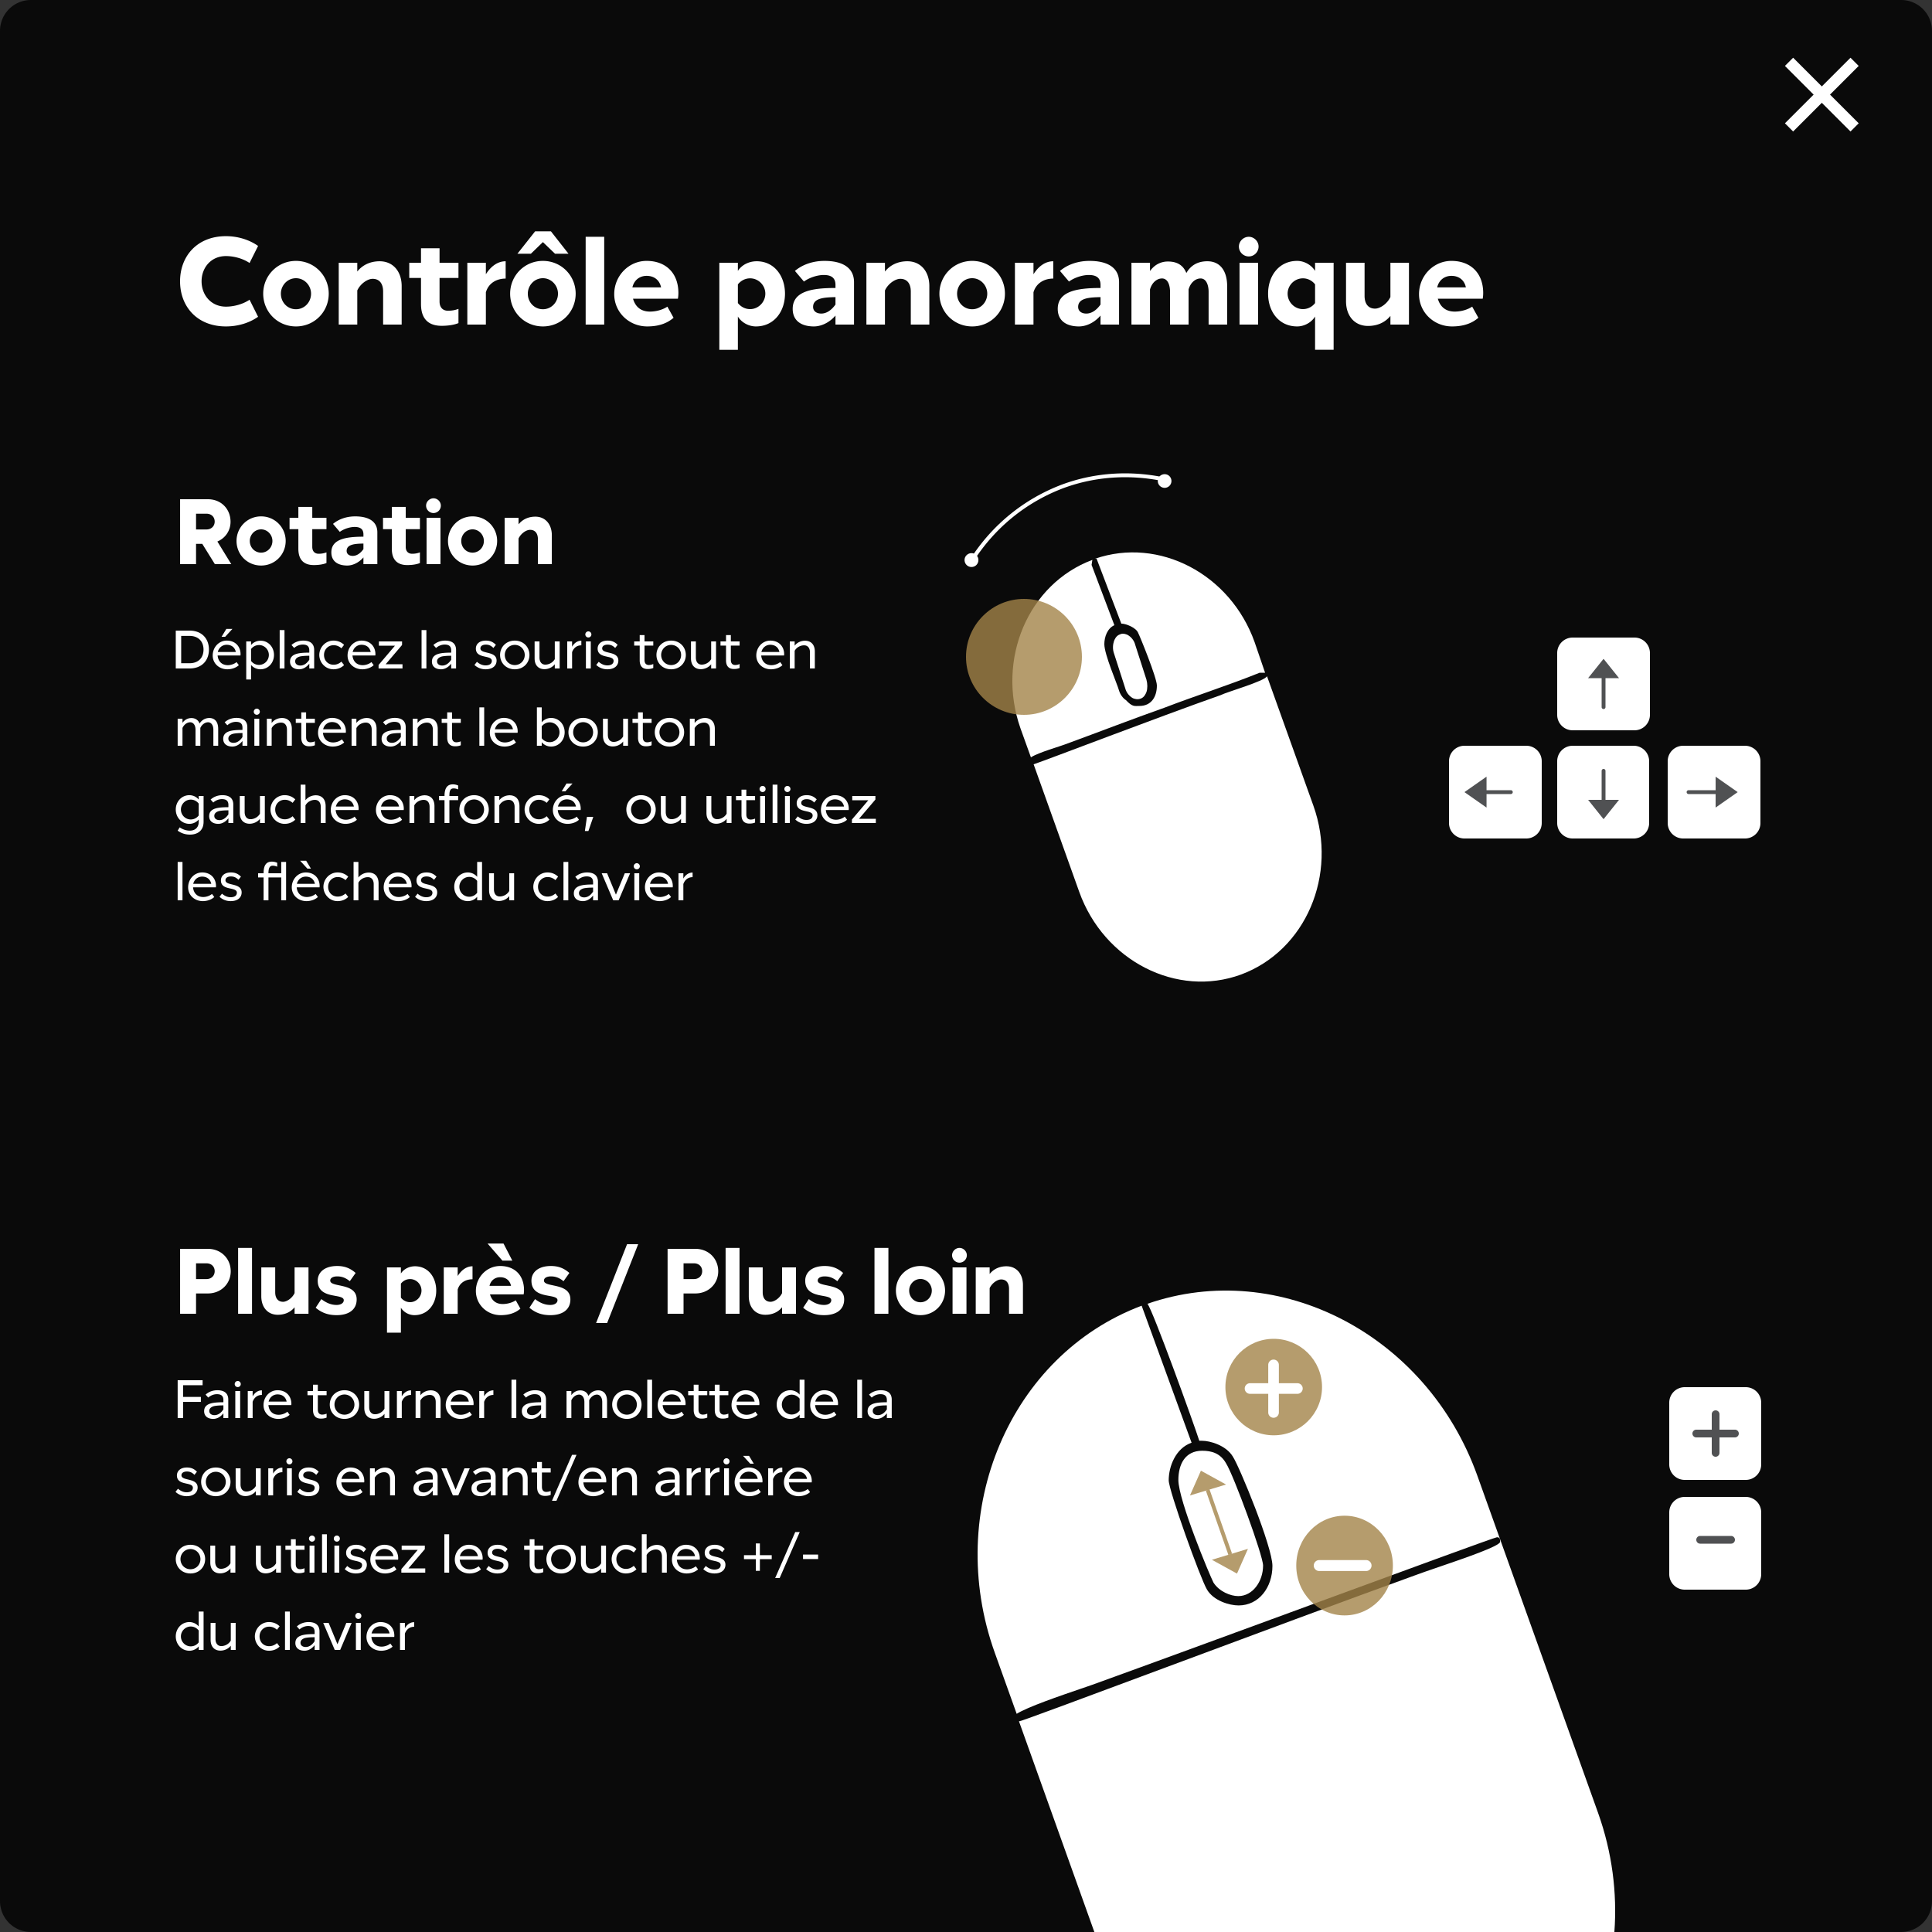 <svg width="500" height="500" fill="none" xmlns="http://www.w3.org/2000/svg"><rect width="100%" height="100%" fill="#333333" stroke="none"/><path opacity=".8" d="M492 0H8a8 8 0 00-8 8v484a8 8 0 008 8h484a8 8 0 008-8V8a8 8 0 00-8-8z" fill="#000"/><path fill-rule="evenodd" clip-rule="evenodd" d="M417.799 499.999c.745-10.107-.567-20.607-4.22-30.832l-31.26-87.307c-13.087-36.454-51.266-56.262-85.36-44.444 1.334 1.498 12.004 31.045 13.421 35.456h.75c2.001 0 6.169 1.165 7.92 4.078 1.75 2.663 10.253 23.387 10.253 28.298 0 5.576-3.501 10.237-8.753 10.237-2.334 0-6.419-1.166-8.169-4.079-1.751-2.913-9.92-25.717-9.92-28.297 0-3.662 1.834-8.323 5.919-9.738l-12.921-35.455c-34.094 12.817-51.183 53.099-38.012 89.803l5.668 15.814c2.813-1.781 11.329-4.69 16.625-6.499 1.139-.389 2.129-.727 2.882-.992 15.325-5.541 37.343-13.622 57.245-20.926 25.237-9.262 47.071-17.276 47.537-17.276.584 0 .834.25.834 1.165 0 1.097-9.074 4.203-15.995 6.571-2.53.866-4.773 1.634-6.179 2.168-17.245 6.234-43.211 15.904-64.656 23.89-20.641 7.687-37.093 13.813-37.542 13.813h-.167l19.518 54.552h134.582zM311.13 375.452c2.334 0 4.669.582 6.169 3.246 2.001 3.162 9.586 23.886 9.586 26.466 0 4.078-2.667 7.907-6.418 7.907-2.001 0-4.919-1.165-6.419-3.496-.917-1.747-9.086-21.306-9.086-26.549 0-4.079 1.75-7.574 6.168-7.574zM339.9 208.5l-12-33.5c-.6 1.3-10.5 4.1-12 4.9-15.4 5.4-44.8 16.7-48.4 17.9l11.8 33c6.4 17.9 25.3 27.5 41.9 21.4 16.7-6.2 25.1-25.8 18.7-43.7zm-15.2-42.3c-6.3-17.7-24.8-27.3-41.3-21.6h.4l6.4 16.8h.1c1 0 3.8 1 4.3 2.5.3.5 4.8 11.5 4.8 13.5 0 3-1.5 5.3-4.5 5.3-1.3 0-1.8.3-3.5-1.5-.8-.5-1.5-1.5-1.8-2.5-.5-1.8-3.8-9.3-3.8-12 0-1.9.8-4.1 2.6-4.9l-5.9-15.6.2-1.3c-16.6 6.2-24.9 25.7-18.6 43.6l2.7 7.5c2-1.3 7.5-2.8 9.5-3.6 8.2-3 16.7-6.3 25.2-9.3 7.8-3 16.3-5.7 24.5-9h1.4l-2.7-7.9zm-32.4-.1c-.3-1-1-1.5-2-1.5-1.3 0-1.5 1.3-1.5 2s2.3 8 4 11.8c.3.8 1.3 1.3 2 1.3 1 0 1.5-1.3 1.5-2.3 0-.5-2.5-7.8-4-11.3z" fill="#fff"/><path fill-rule="evenodd" clip-rule="evenodd" d="M291.8 164.299c.9.5 1.7 1.4 2 2.6l2.9 9c.3 1.1.3 2.3 0 3.2-.2.5-.6 1.4-1.5 1.7-.8.3-1.5.1-2-.1-.9-.5-1.7-1.4-2-2.6l-2.9-9c-.4-1.1-.3-2.3 0-3.2.179-.449.52-1.219 1.238-1.59.168-.086.345-.159.525-.218.69-.226 1.292.03 1.737.208z" fill="#fff"/><path d="M451.797 387.4H436a4 4 0 00-4 4v16a4 4 0 004 4h15.797a4 4 0 004-4v-16a4 4 0 00-4-4zM451.797 359H436a4 4 0 00-4 4v16a4 4 0 004 4h15.797a4 4 0 004-4v-16a4 4 0 00-4-4z" fill="#fff"/><path fill-rule="evenodd" clip-rule="evenodd" d="M444 365a1 1 0 011 1v10a1 1 0 01-2 0v-10a1 1 0 011-1z" fill="#505153"/><path fill-rule="evenodd" clip-rule="evenodd" d="M438 371a1 1 0 011-1h10a1 1 0 010 2h-10a1 1 0 01-1-1zM439 398.5a1 1 0 011-1h8a1 1 0 010 2h-8a1 1 0 01-1-1z" fill="#505153"/><path d="M423 165h-16a4 4 0 00-4 4v16a4 4 0 004 4h16a4 4 0 004-4v-16a4 4 0 00-4-4zM395 193h-16a4 4 0 00-4 4v16a4 4 0 004 4h16a4 4 0 004-4v-16a4 4 0 00-4-4zM422.797 193H407a4 4 0 00-4 4v16a4 4 0 004 4h15.797a4 4 0 004-4v-16a4 4 0 00-4-4zM451.6 193h-16a4 4 0 00-4 4v16a4 4 0 004 4h16a4 4 0 004-4v-16a4 4 0 00-4-4z" fill="#fff"/><path fill-rule="evenodd" clip-rule="evenodd" d="M384.714 201v8L379 205l5.714-4zM444 201v8l5.714-4-5.714-4z" fill="#505153"/><path fill-rule="evenodd" clip-rule="evenodd" d="M382.5 205a.5.5 0 01.5-.5h8a.5.5 0 010 1h-8a.5.5 0 01-.5-.5zM436.5 205a.5.5 0 01.5-.5h8a.5.5 0 010 1h-8a.5.5 0 01-.5-.5zM419 207h-8l4 5 4-5z" fill="#505153"/><path fill-rule="evenodd" clip-rule="evenodd" d="M415 199a.5.5 0 01.5.5v8a.5.5 0 01-1 0v-8a.5.5 0 01.5-.5zM419 175.5h-8l4-5 4 5z" fill="#505153"/><path fill-rule="evenodd" clip-rule="evenodd" d="M415 174.5a.5.5 0 01.5.5v8a.5.5 0 01-1 0v-8a.5.5 0 01.5-.5z" fill="#505153"/><path opacity=".8" d="M265 185c8.284 0 15-6.716 15-15 0-8.284-6.716-15-15-15-8.284 0-15 6.716-15 15 0 8.284 6.716 15 15 15z" fill="#A28349"/><path fill-rule="evenodd" clip-rule="evenodd" d="M275.028 125.332c8.594-3.135 17.588-3.537 26.07-1.821a.5.5 0 11-.198.98c-8.317-1.683-17.122-1.286-25.527 1.779-9.797 3.662-17.811 10.291-23.254 18.703a.5.5 0 01-.84-.543c5.557-8.588 13.742-15.359 23.745-19.097l.004-.001z" fill="#fff"/><path fill-rule="evenodd" clip-rule="evenodd" d="M302.317 125.996c-1.296.783-2.912-.322-2.651-1.814.283-1.624 2.44-2.007 3.266-.581a1.765 1.765 0 01-.615 2.395zM251.714 146.715c1.576-.263 2.044-2.302.74-3.226-1.319-.934-3.102.22-2.79 1.806a1.79 1.79 0 002.05 1.42z" fill="#fff"/><path opacity=".8" d="M347.975 418.066c6.905 0 12.504-5.775 12.504-12.9s-5.599-12.9-12.504-12.9c-6.906 0-12.504 5.775-12.504 12.9s5.598 12.9 12.504 12.9z" fill="#A28349"/><path d="M353.59 403.75h-12.175a1.414 1.414 0 100 2.83h12.175a1.416 1.416 0 000-2.83z" fill="#fff"/><path opacity=".8" d="M329.637 371.457c6.905 0 12.504-5.59 12.504-12.484 0-6.895-5.599-12.485-12.504-12.485-6.906 0-12.504 5.59-12.504 12.485 0 6.894 5.598 12.484 12.504 12.484z" fill="#A28349"/><path d="M335.765 357.975h-12.258a1.373 1.373 0 100 2.746h12.258a1.373 1.373 0 100-2.746z" fill="#fff"/><path d="M330.97 365.504v-12.23a1.376 1.376 0 10-2.751 0v12.23a1.376 1.376 0 102.751 0z" fill="#fff"/><path opacity=".8" fill-rule="evenodd" clip-rule="evenodd" d="M317.299 384.192l-9.336 2.83 2.834-6.409 6.502 3.579zM313.631 403.668l9.336-2.83-2.834 6.408-6.502-3.578z" fill="#A28349"/><path opacity=".8" fill-rule="evenodd" clip-rule="evenodd" d="M317.91 402.419l-5.835-16.646.944-.331 5.835 16.646-.944.331z" fill="#A28349"/><path fill-rule="evenodd" clip-rule="evenodd" d="M478.91 34.031l-16.971-16.97 2.122-2.122 16.97 16.97-2.121 2.122z" fill="#fff"/><path fill-rule="evenodd" clip-rule="evenodd" d="M464.061 34.031l16.97-16.97-2.121-2.122-16.97 16.97 2.121 2.122z" fill="#fff"/><path d="M58.472 79.36c-3.872 0-6.304-3.04-6.304-6.56 0-3.52 2.432-6.528 6.304-6.528 2.08 0 4.416.64 6.112 1.792l2.208-4.416c-2.272-1.6-5.216-2.528-8.32-2.528-7.456 0-11.872 5.184-11.872 11.68 0 6.528 4.416 11.68 11.872 11.68 3.104 0 6.048-.896 8.32-2.496l-2.208-4.416c-1.696 1.152-4.032 1.792-6.112 1.792zm18.125.672c-2.208 0-3.904-1.792-3.904-4.032 0-2.144 1.696-4 3.904-4 2.176 0 3.904 1.856 3.904 4 0 2.24-1.728 4.032-3.904 4.032zm0 4.448c4.8 0 8.48-3.808 8.48-8.48 0-4.64-3.68-8.48-8.48-8.48-4.8 0-8.48 3.84-8.48 8.48 0 4.672 3.68 8.48 8.48 8.48zM99.15 84h4.801v-9.952c0-3.776-2.208-6.432-5.697-6.432-2.336 0-4.383.896-5.791 2.656V68h-4.8v16h4.8v-8.832c.832-1.792 2.688-3.008 3.968-3.008 1.856 0 2.72 1.344 2.72 3.296V84zm14.605-12.064h4.896V68h-4.896v-3.744h-4.8V68h-3.04v3.936h3.04v6.752c0 4.416 2.528 5.632 5.344 5.632 1.472 0 3.136-.192 4.352-.704v-3.68c-.928.352-1.792.48-2.72.48-1.152 0-2.176-.672-2.176-2.4v-6.08zm17.109-4.32c-2.048 0-3.808 1.28-5.12 3.36V68h-4.8v16h4.8v-8.352c.736-2.496 2.912-3.552 5.12-3.552v-4.48zm9.639 12.416c-2.208 0-3.904-1.792-3.904-4.032 0-2.144 1.696-4 3.904-4 2.176 0 3.904 1.856 3.904 4 0 2.24-1.728 4.032-3.904 4.032zm0 4.448c4.8 0 8.48-3.808 8.48-8.48 0-4.64-3.68-8.48-8.48-8.48-4.8 0-8.48 3.84-8.48 8.48 0 4.672 3.68 8.48 8.48 8.48zm-6.592-18.816h3.488l3.104-3.008 3.136 3.008h3.488l-4.544-5.792h-4.096l-4.576 5.792zm17.658-4.384V84h4.8V61.28h-4.8zm24 14.56c0-5.184-3.264-8.32-8.224-8.32-4.64 0-8.384 3.872-8.384 8.608 0 4.704 3.84 8.352 8.544 8.352 2.848 0 5.088-.736 6.816-2.24l-1.6-2.88c-1.216.8-2.88 1.28-4.512 1.28-1.792 0-3.616-.736-4.384-3.328h11.616c.096-.48.128-1.056.128-1.472zm-4.48-1.472h-7.424c.448-1.92 1.92-2.976 3.68-2.976 2.016 0 3.36 1.152 3.744 2.976zm24.546 10.112c4.64 0 7.52-3.808 7.52-8.48 0-4.512-2.72-8.384-7.328-8.384-1.952 0-3.84.896-4.864 2.496V68h-4.8v22.528h4.8V81.92c.96 1.568 2.816 2.56 4.672 2.56zm-1.504-12.448c2.144 0 3.936 1.792 3.936 3.968s-1.792 4-3.936 4c-1.28 0-2.4-.608-3.168-1.568V73.6c.768-.96 1.888-1.568 3.168-1.568zm16.521 12.448c1.696 0 3.872-.832 5.568-2.816V84h4.8V73.024c0-3.712-2.912-5.504-7.648-5.504-2.912 0-5.632.896-7.648 2.592l2.336 2.752c1.44-1.056 3.52-1.696 5.12-1.696 1.568 0 3.04.448 3.04 2.56v.8c-6.144 0-11.072.864-11.072 5.408 0 3.008 2.144 4.544 5.504 4.544zm1.888-3.328c-1.248 0-2.112-.64-2.112-1.728 0-2.368 3.136-2.464 5.792-2.528v1.92c-1.12 1.568-2.4 2.336-3.68 2.336zM235.713 84h4.8v-9.952c0-3.776-2.208-6.432-5.696-6.432-2.336 0-4.384.896-5.792 2.656V68h-4.8v16h4.8v-8.832c.832-1.792 2.688-3.008 3.968-3.008 1.856 0 2.72 1.344 2.72 3.296V84zm15.884-3.968c-2.208 0-3.904-1.792-3.904-4.032 0-2.144 1.696-4 3.904-4 2.176 0 3.904 1.856 3.904 4 0 2.24-1.728 4.032-3.904 4.032zm0 4.448c4.8 0 8.48-3.808 8.48-8.48 0-4.64-3.68-8.48-8.48-8.48-4.8 0-8.48 3.84-8.48 8.48 0 4.672 3.68 8.48 8.48 8.48zm20.986-16.864c-2.048 0-3.808 1.28-5.12 3.36V68h-4.8v16h4.8v-8.352c.736-2.496 2.912-3.552 5.12-3.552v-4.48zm6.663 16.864c1.696 0 3.872-.832 5.568-2.816V84h4.8V73.024c0-3.712-2.912-5.504-7.648-5.504-2.912 0-5.632.896-7.648 2.592l2.336 2.752c1.44-1.056 3.52-1.696 5.12-1.696 1.568 0 3.04.448 3.04 2.56v.8c-6.144 0-11.072.864-11.072 5.408 0 3.008 2.144 4.544 5.504 4.544zm1.888-3.328c-1.248 0-2.112-.64-2.112-1.728 0-2.368 3.136-2.464 5.792-2.528v1.92c-1.12 1.568-2.4 2.336-3.68 2.336zM307.603 84v-9.088c.512-1.824 1.824-2.848 3.104-2.848 1.664 0 2.08 2.144 2.08 3.392V84h4.8v-9.952c0-3.744-1.664-6.432-5.12-6.432-2.432 0-4.256.992-5.44 3.04-.768-1.92-2.272-2.976-4.768-2.976-1.888 0-3.488.864-4.64 2.464V68h-4.8v16h4.8v-9.088c.512-1.824 1.824-2.848 3.104-2.848 1.696 0 2.08 2.144 2.08 3.392V84h4.8zm13.185 0h4.8V68h-4.8v16zm-.16-20.192c0 1.44 1.184 2.56 2.56 2.56 1.344 0 2.528-1.12 2.528-2.56 0-1.376-1.184-2.528-2.528-2.528-1.376 0-2.56 1.152-2.56 2.528zm24.512 26.72V68h-4.8v2.112c-.96-1.568-2.816-2.592-4.64-2.592-4.672 0-7.52 3.84-7.52 8.48 0 4.608 2.784 8.48 7.52 8.48 1.824 0 3.68-.992 4.64-2.56v8.608h4.8zM337.204 80c-2.176 0-3.968-1.824-3.968-4s1.792-3.968 3.968-3.968c1.248 0 2.4.608 3.136 1.568v4.832A3.971 3.971 0 01337.204 80zm15.946-12h-4.8v9.952c0 3.808 2.208 6.4 5.696 6.4 2.336 0 4.352-.832 5.792-2.592V84h4.8V68h-4.8v8.864c-.832 1.792-2.72 3.008-3.968 3.008-1.824 0-2.72-1.344-2.72-3.296V68zm30.7 7.84c0-5.184-3.264-8.32-8.224-8.32-4.64 0-8.384 3.872-8.384 8.608 0 4.704 3.84 8.352 8.544 8.352 2.848 0 5.088-.736 6.816-2.24l-1.6-2.88c-1.216.8-2.88 1.28-4.512 1.28-1.792 0-3.616-.736-4.384-3.328h11.616c.096-.48.128-1.056.128-1.472zm-4.48-1.472h-7.424c.448-1.92 1.92-2.976 3.68-2.976 2.016 0 3.36 1.152 3.744 2.976zM50.736 140.744h1.608L55.608 146h4.248l-3.6-5.856c2.064-.864 3.408-2.808 3.408-5.112 0-3.24-2.352-5.832-5.88-5.832h-7.176V146h4.128v-5.256zm2.688-7.8c1.296 0 2.136.864 2.136 2.04 0 1.152-.84 2.04-2.136 2.04h-2.688v-4.08h2.688zm14.149 10.08c-1.656 0-2.928-1.344-2.928-3.024 0-1.608 1.272-3 2.928-3 1.632 0 2.928 1.392 2.928 3 0 1.68-1.296 3.024-2.928 3.024zm0 3.336c3.6 0 6.36-2.856 6.36-6.36 0-3.48-2.76-6.36-6.36-6.36-3.6 0-6.36 2.88-6.36 6.36 0 3.504 2.76 6.36 6.36 6.36zm13.243-9.408h3.672V134h-3.672v-2.808h-3.6V134h-2.28v2.952h2.28v5.064c0 3.312 1.896 4.224 4.008 4.224 1.104 0 2.352-.144 3.264-.528v-2.76a5.55 5.55 0 01-2.04.36c-.864 0-1.632-.504-1.632-1.8v-4.56zm9.064 9.408c1.272 0 2.904-.624 4.176-2.112V146h3.6v-8.232c0-2.784-2.184-4.128-5.736-4.128-2.184 0-4.224.672-5.736 1.944l1.752 2.064c1.08-.792 2.64-1.272 3.84-1.272 1.176 0 2.28.336 2.28 1.92v.6c-4.608 0-8.304.648-8.304 4.056 0 2.256 1.608 3.408 4.128 3.408zm1.416-2.496c-.936 0-1.584-.48-1.584-1.296 0-1.776 2.352-1.848 4.344-1.896v1.44c-.84 1.176-1.8 1.752-2.76 1.752zm13.707-6.912h3.672V134h-3.672v-2.808h-3.6V134h-2.28v2.952h2.28v5.064c0 3.312 1.896 4.224 4.008 4.224 1.104 0 2.352-.144 3.264-.528v-2.76a5.55 5.55 0 01-2.04.36c-.864 0-1.632-.504-1.632-1.8v-4.56zm5.392 9.048h3.6v-12h-3.6v12zm-.12-15.144c0 1.08.888 1.92 1.92 1.92a1.92 1.92 0 001.896-1.92c0-1.032-.888-1.896-1.896-1.896-1.032 0-1.92.864-1.92 1.896zm12.024 12.168c-1.656 0-2.928-1.344-2.928-3.024 0-1.608 1.272-3 2.928-3 1.632 0 2.928 1.392 2.928 3 0 1.68-1.296 3.024-2.928 3.024zm0 3.336c3.6 0 6.36-2.856 6.36-6.36 0-3.48-2.76-6.36-6.36-6.36-3.6 0-6.36 2.88-6.36 6.36 0 3.504 2.76 6.36 6.36 6.36zm16.915-.36h3.6v-7.464c0-2.832-1.656-4.824-4.272-4.824-1.752 0-3.288.672-4.344 1.992V134h-3.6v12h3.6v-6.624c.624-1.344 2.016-2.256 2.976-2.256 1.392 0 2.04 1.008 2.04 2.472V146zM50.736 334.744h3.048c3.432 0 5.928-2.52 5.928-5.736 0-3.216-2.424-5.808-5.928-5.808h-7.176V340h4.128v-5.256zm2.688-7.8c1.296 0 2.136.864 2.136 2.04 0 1.152-.84 2.04-2.136 2.04h-2.688v-4.08h2.688zm8.198-3.984V340h3.6v-17.04h-3.6zm9.6 5.04h-3.6v7.464c0 2.856 1.656 4.8 4.272 4.8 1.752 0 3.264-.624 4.344-1.944V340h3.6v-12h-3.6v6.648c-.624 1.344-2.04 2.256-2.976 2.256-1.368 0-2.04-1.008-2.04-2.472V328zm17.745 8.496c0 .744-.792 1.224-1.848 1.224-1.368 0-2.592-.48-3.96-1.512l-1.464 2.232c1.584 1.344 3.288 1.92 5.424 1.92 3.12 0 5.184-1.392 5.184-4.08 0-4.44-6.84-2.976-6.84-4.872 0-.672.72-1.08 1.8-1.08 1.152 0 2.16.336 3.264 1.248l1.512-2.136c-1.392-1.224-2.832-1.8-4.776-1.8-3.36 0-5.04 1.704-5.04 3.792 0 5.016 6.744 3.168 6.744 5.064zm18.29 3.864c3.48 0 5.64-2.856 5.64-6.36 0-3.384-2.04-6.288-5.496-6.288-1.464 0-2.88.672-3.648 1.872V328h-3.6v16.896h3.6v-6.456c.72 1.176 2.112 1.92 3.504 1.92zm-1.128-9.336c1.608 0 2.952 1.344 2.952 2.976s-1.344 3-2.952 3c-.96 0-1.8-.456-2.376-1.176V332.2c.576-.72 1.416-1.176 2.376-1.176zm16.159-3.312c-1.536 0-2.856.96-3.84 2.52V328h-3.6v12h3.6v-6.264c.552-1.872 2.184-2.664 3.84-2.664v-3.36zm13.326 6.168c0-3.888-2.448-6.24-6.168-6.24-3.48 0-6.288 2.904-6.288 6.456 0 3.528 2.88 6.264 6.408 6.264 2.136 0 3.816-.552 5.112-1.68l-1.2-2.16c-.912.6-2.16.96-3.384.96-1.344 0-2.712-.552-3.288-2.496h8.712c.072-.36.096-.792.096-1.104zm-3.36-1.104h-5.568c.336-1.44 1.44-2.232 2.76-2.232 1.512 0 2.52.864 2.808 2.232zm-2.232-6.528h2.568l-2.28-4.416h-4.128l3.84 4.416zm14.257 10.248c0 .744-.792 1.224-1.848 1.224-1.368 0-2.592-.48-3.96-1.512l-1.464 2.232c1.584 1.344 3.288 1.92 5.424 1.92 3.12 0 5.184-1.392 5.184-4.08 0-4.44-6.84-2.976-6.84-4.872 0-.672.72-1.08 1.8-1.08 1.152 0 2.16.336 3.264 1.248l1.512-2.136c-1.392-1.224-2.832-1.8-4.776-1.8-3.36 0-5.04 1.704-5.04 3.792 0 5.016 6.744 3.168 6.744 5.064zm12.843 5.904l8.04-20.4h-2.88l-8.016 20.4h2.856zm19.778-7.656h3.048c3.432 0 5.928-2.52 5.928-5.736 0-3.216-2.424-5.808-5.928-5.808h-7.176V340h4.128v-5.256zm2.688-7.8c1.296 0 2.136.864 2.136 2.04 0 1.152-.84 2.04-2.136 2.04H176.9v-4.08h2.688zm8.198-3.984V340h3.6v-17.04h-3.6zm9.6 5.04h-3.6v7.464c0 2.856 1.656 4.8 4.272 4.8 1.752 0 3.264-.624 4.344-1.944V340h3.6v-12h-3.6v6.648c-.624 1.344-2.04 2.256-2.976 2.256-1.368 0-2.04-1.008-2.04-2.472V328zm17.745 8.496c0 .744-.792 1.224-1.848 1.224-1.368 0-2.592-.48-3.96-1.512l-1.464 2.232c1.584 1.344 3.288 1.92 5.424 1.92 3.12 0 5.184-1.392 5.184-4.08 0-4.44-6.84-2.976-6.84-4.872 0-.672.72-1.08 1.8-1.08 1.152 0 2.16.336 3.264 1.248l1.512-2.136c-1.392-1.224-2.832-1.8-4.776-1.8-3.36 0-5.04 1.704-5.04 3.792 0 5.016 6.744 3.168 6.744 5.064zm11.186-13.536V340h3.6v-17.04h-3.6zm11.904 14.064c-1.656 0-2.928-1.344-2.928-3.024 0-1.608 1.272-3 2.928-3 1.632 0 2.928 1.392 2.928 3 0 1.68-1.296 3.024-2.928 3.024zm0 3.336c3.6 0 6.36-2.856 6.36-6.36 0-3.48-2.76-6.36-6.36-6.36-3.6 0-6.36 2.88-6.36 6.36 0 3.504 2.76 6.36 6.36 6.36zm8.299-.36h3.6v-12h-3.6v12zm-.12-15.144c0 1.08.888 1.92 1.92 1.92a1.92 1.92 0 001.896-1.92c0-1.032-.888-1.896-1.896-1.896-1.032 0-1.92.864-1.92 1.896zM261.136 340h3.6v-7.464c0-2.832-1.656-4.824-4.272-4.824-1.752 0-3.288.672-4.344 1.992V328h-3.6v12h3.6v-6.624c.624-1.344 2.016-2.256 2.976-2.256 1.392 0 2.04 1.008 2.04 2.472V340zM46.89 171.642v-7.07h2.156c2.324 0 3.626 1.47 3.626 3.542 0 2.086-1.302 3.528-3.626 3.528H46.89zM49.032 173c3.234 0 5.04-2.072 5.04-4.9 0-2.8-1.806-4.9-5.04-4.9H45.49v9.8h3.542zm8.31-8.204h.939l1.862-2.03h-1.568l-1.232 2.03zm4.915 4.508c0-1.876-1.246-3.514-3.584-3.514-2.03 0-3.626 1.722-3.626 3.85 0 2.1 1.708 3.57 3.808 3.57 1.092 0 2.226-.378 2.954-1.064l-.588-.798c-.574.49-1.47.798-2.254.798-1.722 0-2.548-1.204-2.646-2.506h5.908c.014-.112.028-.238.028-.336zm-1.232-.574h-4.662c.28-1.12 1.176-1.862 2.31-1.862 1.386 0 2.17.854 2.352 1.862zm6.37 4.48c2.03 0 3.513-1.666 3.513-3.71 0-1.988-1.428-3.682-3.472-3.682-.98 0-1.876.42-2.464 1.106V166h-1.246v9.856h1.246v-3.766a3.184 3.184 0 002.422 1.12zm-.365-6.272c1.414 0 2.548 1.162 2.548 2.562 0 1.414-1.134 2.576-2.548 2.576a2.553 2.553 0 01-2.058-1.036v-3.066a2.592 2.592 0 012.058-1.036zm5.35-3.878V173h1.246v-9.94H72.38zm5.048 10.15c.77 0 1.736-.336 2.618-1.442V173h1.26v-4.802c0-1.008-.42-2.408-2.828-2.408-1.162 0-2.24.406-3.038 1.134l.686.77c.616-.546 1.414-.882 2.24-.882.896 0 1.68.28 1.68 1.512v.574c-2.45.028-4.984.14-4.984 2.324 0 1.246.91 1.988 2.366 1.988zm.308-.966c-.574 0-1.344-.252-1.344-1.106 0-.896 1.008-1.204 1.414-1.274.574-.098 1.302-.154 2.24-.154v1.036c-.658.994-1.456 1.498-2.31 1.498zm6.118-2.744c0-1.428 1.079-2.52 2.478-2.52.77 0 1.428.28 2.03.798l.687-.896c-.729-.7-1.653-1.092-2.759-1.092-2.1 0-3.654 1.778-3.654 3.71 0 1.946 1.555 3.71 3.654 3.71 1.106 0 2.03-.378 2.758-1.078l-.686-.896c-.602.518-1.26.798-2.03.798-1.441 0-2.477-1.078-2.477-2.534zm13.307-.196c0-1.876-1.246-3.514-3.584-3.514-2.03 0-3.626 1.722-3.626 3.85 0 2.1 1.708 3.57 3.808 3.57 1.092 0 2.226-.378 2.954-1.064l-.588-.798c-.574.49-1.47.798-2.254.798-1.722 0-2.548-1.204-2.646-2.506h5.908c.014-.112.028-.238.028-.336zm-1.232-.574h-4.662c.28-1.12 1.176-1.862 2.31-1.862 1.386 0 2.17.854 2.352 1.862zm3.88 3.178l4.243-4.984V166H98.06v1.106h4.158l-4.242 4.984v.91h6.188v-1.092H99.81zm9.294-8.848V173h1.246v-9.94h-1.246zm5.047 10.15c.77 0 1.736-.336 2.618-1.442V173h1.26v-4.802c0-1.008-.42-2.408-2.828-2.408-1.162 0-2.24.406-3.038 1.134l.686.77c.616-.546 1.414-.882 2.24-.882.896 0 1.68.28 1.68 1.512v.574c-2.45.028-4.984.14-4.984 2.324 0 1.246.91 1.988 2.366 1.988zm.308-.966c-.574 0-1.344-.252-1.344-1.106 0-.896 1.008-1.204 1.414-1.274.574-.098 1.302-.154 2.24-.154v1.036c-.658.994-1.456 1.498-2.31 1.498zm12.825-1.204c0 .672-.518 1.162-1.61 1.162-.826 0-1.568-.336-2.24-.924l-.644.812c.798.742 1.778 1.12 2.884 1.12 1.932 0 2.842-1.022 2.842-2.254 0-2.59-4.186-1.596-4.186-3.15 0-.644.616-.98 1.414-.98.742 0 1.33.238 1.946.868l.644-.812c-.742-.77-1.526-1.092-2.59-1.092-1.82 0-2.59 1.022-2.59 2.058 0 2.758 4.13 1.554 4.13 3.192zm5.947 1.078c-1.484 0-2.59-1.176-2.59-2.618 0-1.4 1.106-2.604 2.59-2.604 1.47 0 2.576 1.204 2.576 2.604 0 1.442-1.106 2.618-2.576 2.618zm0 1.092c2.254 0 3.794-1.666 3.794-3.71 0-2.03-1.54-3.71-3.794-3.71-2.268 0-3.808 1.68-3.808 3.71 0 2.044 1.54 3.71 3.808 3.71zm6.388-7.21h-1.26v4.382c0 1.96 1.162 2.8 2.534 2.8 1.022 0 2.058-.462 2.688-1.274V173h1.26v-7h-1.26v4.578c-.574 1.008-1.638 1.428-2.45 1.428-.896 0-1.512-.644-1.512-1.862V166zm10.832-.182c-1.022 0-1.862.616-2.394 1.554V166h-1.26v7h1.26v-4.214c.406-1.134 1.274-1.778 2.394-1.778v-1.19zm1.186 7.182h1.26v-7h-1.26v7zm-.154-8.806c0 .434.35.784.784.784.434 0 .784-.35.784-.784a.795.795 0 00-.784-.798.795.795 0 00-.784.798zm7.315 6.846c0 .672-.518 1.162-1.61 1.162-.826 0-1.568-.336-2.24-.924l-.644.812c.798.742 1.778 1.12 2.884 1.12 1.932 0 2.842-1.022 2.842-2.254 0-2.59-4.186-1.596-4.186-3.15 0-.644.616-.98 1.414-.98.742 0 1.33.238 1.946.868l.644-.812c-.742-.77-1.526-1.092-2.59-1.092-1.82 0-2.59 1.022-2.59 2.058 0 2.758 4.13 1.554 4.13 3.192zm8.004-3.962h2.268V166h-2.268v-1.638h-1.246V166h-1.428v1.078h1.428v3.808c0 1.596.798 2.254 2.058 2.254.518 0 1.036-.084 1.456-.266v-1.022a2.973 2.973 0 01-1.148.252c-.602 0-1.12-.336-1.12-1.316v-3.71zm6.897 5.04c-1.484 0-2.59-1.176-2.59-2.618 0-1.4 1.106-2.604 2.59-2.604 1.47 0 2.576 1.204 2.576 2.604 0 1.442-1.106 2.618-2.576 2.618zm0 1.092c2.254 0 3.794-1.666 3.794-3.71 0-2.03-1.54-3.71-3.794-3.71-2.268 0-3.808 1.68-3.808 3.71 0 2.044 1.54 3.71 3.808 3.71zm6.388-7.21h-1.26v4.382c0 1.96 1.162 2.8 2.534 2.8 1.022 0 2.058-.462 2.688-1.274V173h1.26v-7h-1.26v4.578c-.574 1.008-1.638 1.428-2.45 1.428-.896 0-1.512-.644-1.512-1.862V166zm9.055 1.078h2.268V166h-2.268v-1.638h-1.246V166h-1.428v1.078h1.428v3.808c0 1.596.798 2.254 2.058 2.254.518 0 1.036-.084 1.456-.266v-1.022a2.973 2.973 0 01-1.148.252c-.602 0-1.12-.336-1.12-1.316v-3.71zm13.799 2.226c0-1.876-1.246-3.514-3.584-3.514-2.03 0-3.626 1.722-3.626 3.85 0 2.1 1.708 3.57 3.808 3.57 1.092 0 2.226-.378 2.954-1.064l-.588-.798c-.574.49-1.47.798-2.254.798-1.722 0-2.548-1.204-2.646-2.506h5.908c.014-.112.028-.238.028-.336zm-1.232-.574h-4.662c.28-1.12 1.176-1.862 2.31-1.862 1.386 0 2.17.854 2.352 1.862zm7.91 4.27h1.26v-4.368c0-1.96-1.148-2.814-2.534-2.814-1.036 0-2.072.462-2.688 1.288V166h-1.246v7h1.246v-4.564c.546-1.008 1.61-1.428 2.436-1.428.91 0 1.526.63 1.526 1.848V173zM51.846 193v-4.606c.42-.924 1.246-1.47 2.002-1.47.77 0 1.372.714 1.372 1.918V193h1.246v-4.382c0-1.918-.966-2.8-2.296-2.8-1.008 0-1.96.504-2.52 1.442-.322-.924-1.134-1.428-2.114-1.428-.868 0-1.736.406-2.31 1.246V186H45.98v7h1.246v-4.606c.42-.924 1.246-1.47 2.002-1.47.77 0 1.372.714 1.372 1.918V193h1.246zm8.287.21c.77 0 1.736-.336 2.618-1.442V193h1.26v-4.802c0-1.008-.42-2.408-2.828-2.408-1.162 0-2.24.406-3.038 1.134l.686.77c.616-.546 1.414-.882 2.24-.882.896 0 1.68.28 1.68 1.512v.574c-2.45.028-4.984.14-4.984 2.324 0 1.246.91 1.988 2.366 1.988zm.308-.966c-.574 0-1.344-.252-1.344-1.106 0-.896 1.008-1.204 1.414-1.274.574-.098 1.302-.154 2.24-.154v1.036c-.658.994-1.456 1.498-2.31 1.498zm5.39.756h1.26v-7h-1.26v7zm-.153-8.806c0 .434.35.784.784.784.434 0 .784-.35.784-.784a.795.795 0 00-.784-.798.795.795 0 00-.784.798zM74.266 193h1.26v-4.368c0-1.96-1.148-2.814-2.534-2.814-1.036 0-2.072.462-2.688 1.288V186h-1.246v7h1.246v-4.564c.546-1.008 1.61-1.428 2.436-1.428.91 0 1.526.63 1.526 1.848V193zm4.953-5.922h2.268V186H79.22v-1.638h-1.246V186h-1.428v1.078h1.428v3.808c0 1.596.798 2.254 2.058 2.254.518 0 1.036-.084 1.456-.266v-1.022a2.973 2.973 0 01-1.148.252c-.602 0-1.12-.336-1.12-1.316v-3.71zm10.3 2.226c0-1.876-1.247-3.514-3.585-3.514-2.03 0-3.626 1.722-3.626 3.85 0 2.1 1.708 3.57 3.808 3.57 1.092 0 2.226-.378 2.954-1.064l-.588-.798c-.574.49-1.47.798-2.254.798-1.722 0-2.548-1.204-2.646-2.506h5.908c.014-.112.028-.238.028-.336zm-1.233-.574h-4.662c.28-1.12 1.176-1.862 2.31-1.862 1.386 0 2.17.854 2.352 1.862zm7.91 4.27h1.26v-4.368c0-1.96-1.148-2.814-2.534-2.814-1.036 0-2.072.462-2.688 1.288V186h-1.246v7h1.246v-4.564c.546-1.008 1.61-1.428 2.436-1.428.91 0 1.526.63 1.526 1.848V193zm4.925.21c.77 0 1.736-.336 2.618-1.442V193h1.26v-4.802c0-1.008-.42-2.408-2.828-2.408-1.162 0-2.24.406-3.038 1.134l.686.77c.616-.546 1.414-.882 2.24-.882.896 0 1.68.28 1.68 1.512v.574c-2.45.028-4.984.14-4.984 2.324 0 1.246.91 1.988 2.366 1.988zm.308-.966c-.574 0-1.344-.252-1.344-1.106 0-.896 1.008-1.204 1.414-1.274.574-.098 1.302-.154 2.24-.154v1.036c-.658.994-1.456 1.498-2.31 1.498zm10.599.756h1.26v-4.368c0-1.96-1.148-2.814-2.534-2.814-1.036 0-2.072.462-2.688 1.288V186h-1.246v7h1.246v-4.564c.546-1.008 1.61-1.428 2.436-1.428.91 0 1.526.63 1.526 1.848V193zm4.953-5.922h2.268V186h-2.268v-1.638h-1.246V186h-1.428v1.078h1.428v3.808c0 1.596.798 2.254 2.058 2.254.518 0 1.036-.084 1.456-.266v-1.022a2.973 2.973 0 01-1.148.252c-.602 0-1.12-.336-1.12-1.316v-3.71zm7.079-4.018V193h1.246v-9.94h-1.246zm9.919 6.244c0-1.876-1.246-3.514-3.584-3.514-2.03 0-3.626 1.722-3.626 3.85 0 2.1 1.708 3.57 3.808 3.57 1.092 0 2.226-.378 2.954-1.064l-.588-.798c-.574.49-1.47.798-2.254.798-1.722 0-2.548-1.204-2.646-2.506h5.908c.014-.112.028-.238.028-.336zm-1.232-.574h-4.662c.28-1.12 1.176-1.862 2.31-1.862 1.386 0 2.17.854 2.352 1.862zm9.87 4.48c2.03 0 3.514-1.666 3.514-3.71 0-2.002-1.456-3.696-3.514-3.696a3.15 3.15 0 00-2.422 1.134v-3.878h-1.246V193h1.246v-.91a3.184 3.184 0 002.422 1.12zm-.364-6.272c1.414 0 2.548 1.176 2.548 2.562a2.554 2.554 0 01-4.606 1.54v-3.052c.476-.63 1.232-1.05 2.058-1.05zm8.668 5.18c-1.484 0-2.59-1.176-2.59-2.618 0-1.4 1.106-2.604 2.59-2.604 1.47 0 2.576 1.204 2.576 2.604 0 1.442-1.106 2.618-2.576 2.618zm0 1.092c2.254 0 3.794-1.666 3.794-3.71 0-2.03-1.54-3.71-3.794-3.71-2.268 0-3.808 1.68-3.808 3.71 0 2.044 1.54 3.71 3.808 3.71zm6.388-7.21h-1.26v4.382c0 1.96 1.162 2.8 2.534 2.8 1.022 0 2.058-.462 2.688-1.274V193h1.26v-7h-1.26v4.578c-.574 1.008-1.638 1.428-2.45 1.428-.896 0-1.512-.644-1.512-1.862V186zm9.055 1.078h2.268V186h-2.268v-1.638h-1.246V186h-1.428v1.078h1.428v3.808c0 1.596.798 2.254 2.058 2.254.518 0 1.036-.084 1.456-.266v-1.022a2.973 2.973 0 01-1.148.252c-.602 0-1.12-.336-1.12-1.316v-3.71zm6.897 5.04c-1.484 0-2.59-1.176-2.59-2.618 0-1.4 1.106-2.604 2.59-2.604 1.47 0 2.576 1.204 2.576 2.604 0 1.442-1.106 2.618-2.576 2.618zm0 1.092c2.254 0 3.794-1.666 3.794-3.71 0-2.03-1.54-3.71-3.794-3.71-2.268 0-3.808 1.68-3.808 3.71 0 2.044 1.54 3.71 3.808 3.71zm10.476-.21h1.26v-4.368c0-1.96-1.148-2.814-2.534-2.814-1.036 0-2.072.462-2.688 1.288V186h-1.246v7h1.246v-4.564c.546-1.008 1.61-1.428 2.436-1.428.91 0 1.526.63 1.526 1.848V193zM52.686 206h-1.26v.924a3.167 3.167 0 00-2.408-1.134c-2.03 0-3.528 1.68-3.528 3.71 0 2.044 1.498 3.71 3.528 3.71.952 0 1.834-.434 2.408-1.12v.602c0 1.596-1.092 2.282-2.282 2.282-.938 0-1.806-.294-2.646-.854l-.518.854c1.008.714 2.044 1.022 3.192 1.022 1.806 0 3.514-.91 3.514-3.304V206zm-3.318 6.076c-1.4 0-2.548-1.148-2.548-2.576 0-1.386 1.148-2.562 2.548-2.562.826 0 1.582.406 2.058 1.036v3.066a2.553 2.553 0 01-2.058 1.036zm7.128 1.134c.77 0 1.736-.336 2.618-1.442V213h1.26v-4.802c0-1.008-.42-2.408-2.828-2.408-1.162 0-2.24.406-3.038 1.134l.686.77c.616-.546 1.414-.882 2.24-.882.896 0 1.68.28 1.68 1.512v.574c-2.45.028-4.984.14-4.984 2.324 0 1.246.91 1.988 2.366 1.988zm.308-.966c-.574 0-1.344-.252-1.344-1.106 0-.896 1.008-1.204 1.414-1.274.574-.098 1.302-.154 2.24-.154v1.036c-.658.994-1.456 1.498-2.31 1.498zm6.51-6.244h-1.26v4.382c0 1.96 1.163 2.8 2.535 2.8 1.022 0 2.058-.462 2.688-1.274V213h1.26v-7h-1.26v4.578c-.574 1.008-1.638 1.428-2.45 1.428-.896 0-1.512-.644-1.512-1.862V206zm7.908 3.5c0-1.428 1.078-2.52 2.478-2.52.77 0 1.428.28 2.03.798l.686-.896c-.728-.7-1.652-1.092-2.758-1.092-2.1 0-3.654 1.778-3.654 3.71 0 1.946 1.554 3.71 3.654 3.71 1.106 0 2.03-.378 2.758-1.078l-.686-.896c-.602.518-1.26.798-2.03.798-1.442 0-2.478-1.078-2.478-2.534zm11.794 3.5h1.26v-4.368c0-1.96-1.148-2.814-2.534-2.814-1.036 0-2.072.462-2.688 1.288v-4.046h-1.246V213h1.246v-4.564c.546-1.008 1.61-1.428 2.436-1.428.91 0 1.526.63 1.526 1.848V213zm9.797-3.696c0-1.876-1.246-3.514-3.584-3.514-2.03 0-3.626 1.722-3.626 3.85 0 2.1 1.708 3.57 3.808 3.57 1.092 0 2.226-.378 2.954-1.064l-.588-.798c-.574.49-1.47.798-2.254.798-1.722 0-2.548-1.204-2.646-2.506h5.908c.014-.112.028-.238.028-.336zm-1.232-.574H86.92c.28-1.12 1.176-1.862 2.31-1.862 1.386 0 2.17.854 2.352 1.862zm12.922.574c0-1.876-1.246-3.514-3.584-3.514-2.03 0-3.626 1.722-3.626 3.85 0 2.1 1.708 3.57 3.808 3.57 1.092 0 2.226-.378 2.954-1.064l-.588-.798c-.574.49-1.47.798-2.254.798-1.722 0-2.548-1.204-2.646-2.506h5.908c.014-.112.028-.238.028-.336zm-1.232-.574h-4.662c.28-1.12 1.176-1.862 2.31-1.862 1.386 0 2.17.854 2.352 1.862zm7.909 4.27h1.26v-4.368c0-1.96-1.148-2.814-2.534-2.814-1.036 0-2.072.462-2.688 1.288V206h-1.246v7h1.246v-4.564c.546-1.008 1.61-1.428 2.436-1.428.91 0 1.526.63 1.526 1.848V213zm6.241-8.96c.378 0 .784.098 1.148.266v-1.022a3.358 3.358 0 00-1.386-.294c-1.498 0-2.142 1.078-2.142 3.01h-1.414v1.078h1.414V213h1.26v-5.922h2.268V206h-2.268c0-1.414.252-1.96 1.12-1.96zm5.281 8.078c-1.484 0-2.59-1.176-2.59-2.618 0-1.4 1.106-2.604 2.59-2.604 1.47 0 2.576 1.204 2.576 2.604 0 1.442-1.106 2.618-2.576 2.618zm0 1.092c2.254 0 3.794-1.666 3.794-3.71 0-2.03-1.54-3.71-3.794-3.71-2.268 0-3.808 1.68-3.808 3.71 0 2.044 1.54 3.71 3.808 3.71zm10.476-.21h1.26v-4.368c0-1.96-1.148-2.814-2.534-2.814-1.036 0-2.072.462-2.688 1.288V206h-1.246v7h1.246v-4.564c.546-1.008 1.61-1.428 2.436-1.428.91 0 1.526.63 1.526 1.848V213zm3.805-3.5c0-1.428 1.078-2.52 2.478-2.52.77 0 1.428.28 2.03.798l.686-.896c-.728-.7-1.652-1.092-2.758-1.092-2.1 0-3.654 1.778-3.654 3.71 0 1.946 1.554 3.71 3.654 3.71 1.106 0 2.03-.378 2.758-1.078l-.686-.896c-.602.518-1.26.798-2.03.798-1.442 0-2.478-1.078-2.478-2.534zm8.393-4.704h.938l1.862-2.03h-1.568l-1.232 2.03zm4.914 4.508c0-1.876-1.246-3.514-3.584-3.514-2.03 0-3.626 1.722-3.626 3.85 0 2.1 1.708 3.57 3.808 3.57 1.092 0 2.226-.378 2.954-1.064l-.588-.798c-.574.49-1.47.798-2.254.798-1.722 0-2.548-1.204-2.646-2.506h5.908c.014-.112.028-.238.028-.336zm-1.232-.574h-4.662c.28-1.12 1.176-1.862 2.31-1.862 1.386 0 2.17.854 2.352 1.862zm2.309 6.342h.91l1.26-3.654h-1.638l-.532 3.654zm14.538-2.954c-1.484 0-2.59-1.176-2.59-2.618 0-1.4 1.106-2.604 2.59-2.604 1.47 0 2.576 1.204 2.576 2.604 0 1.442-1.106 2.618-2.576 2.618zm0 1.092c2.254 0 3.794-1.666 3.794-3.71 0-2.03-1.54-3.71-3.794-3.71-2.268 0-3.808 1.68-3.808 3.71 0 2.044 1.54 3.71 3.808 3.71zm6.388-7.21h-1.26v4.382c0 1.96 1.162 2.8 2.534 2.8 1.022 0 2.058-.462 2.688-1.274V213h1.26v-7h-1.26v4.578c-.574 1.008-1.638 1.428-2.45 1.428-.896 0-1.512-.644-1.512-1.862V206zm11.799 0h-1.26v4.382c0 1.96 1.162 2.8 2.534 2.8 1.022 0 2.058-.462 2.688-1.274V213h1.26v-7h-1.26v4.578c-.574 1.008-1.638 1.428-2.45 1.428-.896 0-1.512-.644-1.512-1.862V206zm9.055 1.078h2.268V206h-2.268v-1.638h-1.246V206h-1.428v1.078h1.428v3.808c0 1.596.798 2.254 2.058 2.254.518 0 1.036-.084 1.456-.266v-1.022a2.973 2.973 0 01-1.148.252c-.602 0-1.12-.336-1.12-1.316v-3.71zm3.579 5.922h1.26v-7h-1.26v7zm-.154-8.806c0 .434.35.784.784.784.434 0 .784-.35.784-.784a.795.795 0 00-.784-.798.795.795 0 00-.784.798zm3.381-1.134V213h1.246v-9.94h-1.246zm3.199 9.94h1.26v-7h-1.26v7zm-.154-8.806c0 .434.35.784.784.784.434 0 .784-.35.784-.784a.795.795 0 00-.784-.798.795.795 0 00-.784.798zm7.314 6.846c0 .672-.518 1.162-1.61 1.162-.826 0-1.568-.336-2.24-.924l-.644.812c.798.742 1.778 1.12 2.884 1.12 1.932 0 2.842-1.022 2.842-2.254 0-2.59-4.186-1.596-4.186-3.15 0-.644.616-.98 1.414-.98.742 0 1.33.238 1.946.868l.644-.812c-.742-.77-1.526-1.092-2.59-1.092-1.82 0-2.59 1.022-2.59 2.058 0 2.758 4.13 1.554 4.13 3.192zm9.349-1.736c0-1.876-1.246-3.514-3.584-3.514-2.03 0-3.626 1.722-3.626 3.85 0 2.1 1.708 3.57 3.808 3.57 1.092 0 2.226-.378 2.954-1.064l-.588-.798c-.574.49-1.47.798-2.254.798-1.722 0-2.548-1.204-2.646-2.506h5.908c.014-.112.028-.238.028-.336zm-1.232-.574h-4.662c.28-1.12 1.176-1.862 2.31-1.862 1.386 0 2.17.854 2.352 1.862zm3.881 3.178l4.242-4.984V206h-5.992v1.106h4.158l-4.242 4.984v.91h6.188v-1.092h-4.354zM45.98 223.06V233h1.246v-9.94H45.98zm9.92 6.244c0-1.876-1.247-3.514-3.585-3.514-2.03 0-3.626 1.722-3.626 3.85 0 2.1 1.708 3.57 3.808 3.57 1.092 0 2.226-.378 2.954-1.064l-.588-.798c-.574.49-1.47.798-2.254.798-1.722 0-2.548-1.204-2.646-2.506h5.908c.014-.112.028-.238.028-.336zm-1.233-.574h-4.662c.28-1.12 1.176-1.862 2.31-1.862 1.386 0 2.17.854 2.352 1.862zm6.636 2.31c0 .672-.518 1.162-1.61 1.162-.826 0-1.568-.336-2.24-.924l-.644.812c.798.742 1.778 1.12 2.884 1.12 1.932 0 2.842-1.022 2.842-2.254 0-2.59-4.186-1.596-4.186-3.15 0-.644.616-.98 1.414-.98.742 0 1.33.238 1.946.868l.644-.812c-.742-.77-1.526-1.092-2.59-1.092-1.82 0-2.59 1.022-2.59 2.058 0 2.758 4.13 1.554 4.13 3.192zm11.476-7.98V226h-3.304c0-1.176.238-1.96 1.106-1.96.392 0 .784.098 1.162.266v-1.022a3.563 3.563 0 00-1.386-.294c-1.526 0-2.142 1.036-2.142 3.01h-1.414v1.078h1.414V233h1.26v-5.922h3.304V233h1.26v-9.94h-1.26zm6.458-.294h-1.554l1.862 2.03h.924l-1.232-2.03zm3.486 6.538c0-1.876-1.246-3.514-3.584-3.514-2.03 0-3.626 1.722-3.626 3.85 0 2.1 1.708 3.57 3.808 3.57 1.092 0 2.226-.378 2.954-1.064l-.588-.798c-.574.49-1.47.798-2.254.798-1.722 0-2.548-1.204-2.646-2.506h5.908c.014-.112.028-.238.028-.336zm-1.232-.574H76.83c.28-1.12 1.176-1.862 2.31-1.862 1.386 0 2.17.854 2.352 1.862zm3.43.77c0-1.428 1.078-2.52 2.478-2.52.77 0 1.428.28 2.03.798l.686-.896c-.728-.7-1.652-1.092-2.758-1.092-2.1 0-3.654 1.778-3.654 3.71 0 1.946 1.554 3.71 3.654 3.71 1.106 0 2.03-.378 2.758-1.078l-.686-.896c-.602.518-1.26.798-2.03.798-1.442 0-2.478-1.078-2.478-2.534zm11.794 3.5h1.26v-4.368c0-1.96-1.148-2.814-2.534-2.814-1.036 0-2.072.462-2.688 1.288v-4.046h-1.246V233h1.246v-4.564c.546-1.008 1.61-1.428 2.436-1.428.91 0 1.526.63 1.526 1.848V233zm9.798-3.696c0-1.876-1.246-3.514-3.585-3.514-2.029 0-3.626 1.722-3.626 3.85 0 2.1 1.709 3.57 3.809 3.57 1.092 0 2.226-.378 2.954-1.064l-.588-.798c-.574.49-1.47.798-2.254.798-1.722 0-2.548-1.204-2.646-2.506h5.908c.014-.112.028-.238.028-.336zm-1.232-.574h-4.662c.28-1.12 1.176-1.862 2.309-1.862 1.387 0 2.171.854 2.353 1.862zm6.635 2.31c0 .672-.518 1.162-1.61 1.162-.826 0-1.568-.336-2.24-.924l-.644.812c.798.742 1.778 1.12 2.884 1.12 1.932 0 2.842-1.022 2.842-2.254 0-2.59-4.186-1.596-4.186-3.15 0-.644.616-.98 1.414-.98.742 0 1.33.238 1.946.868l.644-.812c-.742-.77-1.526-1.092-2.59-1.092-1.82 0-2.59 1.022-2.59 2.058 0 2.758 4.13 1.554 4.13 3.192zM124.75 233v-9.94h-1.26v3.864a3.167 3.167 0 00-2.408-1.134c-2.03 0-3.528 1.68-3.528 3.71 0 2.044 1.498 3.71 3.528 3.71.952 0 1.834-.434 2.408-1.12v.91h1.26zm-3.318-.924c-1.4 0-2.548-1.148-2.548-2.576 0-1.386 1.148-2.562 2.548-2.562.826 0 1.582.406 2.058 1.036v3.066a2.553 2.553 0 01-2.058 1.036zm6.4-6.076h-1.26v4.382c0 1.96 1.162 2.8 2.534 2.8 1.022 0 2.058-.462 2.688-1.274V233h1.26v-7h-1.26v4.578c-.574 1.008-1.638 1.428-2.45 1.428-.896 0-1.512-.644-1.512-1.862V226zm11.407 3.5c0-1.428 1.078-2.52 2.478-2.52.77 0 1.428.28 2.03.798l.686-.896c-.728-.7-1.652-1.092-2.758-1.092-2.1 0-3.654 1.778-3.654 3.71 0 1.946 1.554 3.71 3.654 3.71 1.106 0 2.03-.378 2.758-1.078l-.686-.896c-.602.518-1.26.798-2.03.798-1.442 0-2.478-1.078-2.478-2.534zm6.587-6.44V233h1.246v-9.94h-1.246zm5.047 10.15c.77 0 1.736-.336 2.618-1.442V233h1.26v-4.802c0-1.008-.42-2.408-2.828-2.408-1.162 0-2.24.406-3.038 1.134l.686.77c.616-.546 1.414-.882 2.24-.882.896 0 1.68.28 1.68 1.512v.574c-2.45.028-4.984.14-4.984 2.324 0 1.246.91 1.988 2.366 1.988zm.308-.966c-.574 0-1.344-.252-1.344-1.106 0-.896 1.008-1.204 1.414-1.274.574-.098 1.302-.154 2.24-.154v1.036c-.658.994-1.456 1.498-2.31 1.498zm7.519.756h1.4l2.968-7h-1.372l-2.296 5.53-2.282-5.53h-1.4l2.982 7zm5.473 0h1.26v-7h-1.26v7zm-.154-8.806c0 .434.35.784.784.784.434 0 .784-.35.784-.784a.795.795 0 00-.784-.798.795.795 0 00-.784.798zm10.101 5.11c0-1.876-1.246-3.514-3.584-3.514-2.03 0-3.626 1.722-3.626 3.85 0 2.1 1.708 3.57 3.808 3.57 1.092 0 2.226-.378 2.954-1.064l-.588-.798c-.574.49-1.47.798-2.254.798-1.722 0-2.548-1.204-2.646-2.506h5.908c.014-.112.028-.238.028-.336zm-1.232-.574h-4.662c.28-1.12 1.176-1.862 2.31-1.862 1.386 0 2.17.854 2.352 1.862zm6.355-2.912c-1.022 0-1.862.616-2.394 1.554V226h-1.26v7h1.26v-4.214c.406-1.134 1.274-1.778 2.394-1.778v-1.19zM51.986 361.526H47.38v-3.038h5.054V357.2H45.98v9.8h1.4v-4.186h4.606v-1.288zm3.211 5.684c.77 0 1.736-.336 2.618-1.442V367h1.26v-4.802c0-1.008-.42-2.408-2.828-2.408-1.162 0-2.24.406-3.038 1.134l.686.77c.616-.546 1.414-.882 2.24-.882.896 0 1.68.28 1.68 1.512v.574c-2.45.028-4.984.14-4.984 2.324 0 1.246.91 1.988 2.366 1.988zm.308-.966c-.574 0-1.344-.252-1.344-1.106 0-.896 1.008-1.204 1.414-1.274.574-.098 1.302-.154 2.24-.154v1.036c-.658.994-1.456 1.498-2.31 1.498zm5.391.756h1.26v-7h-1.26v7zm-.154-8.806c0 .434.35.784.784.784.434 0 .784-.35.784-.784a.795.795 0 00-.784-.798.795.795 0 00-.784.798zm7.035 1.624c-1.022 0-1.862.616-2.394 1.554V360h-1.26v7h1.26v-4.214c.406-1.134 1.274-1.778 2.394-1.778v-1.19zm7.632 3.486c0-1.876-1.246-3.514-3.584-3.514-2.03 0-3.626 1.722-3.626 3.85 0 2.1 1.708 3.57 3.808 3.57 1.092 0 2.226-.378 2.954-1.064l-.588-.798c-.574.49-1.47.798-2.254.798-1.722 0-2.548-1.204-2.646-2.506h5.908c.014-.112.028-.238.028-.336zm-1.232-.574h-4.662c.28-1.12 1.176-1.862 2.31-1.862 1.386 0 2.17.854 2.352 1.862zm8.077-1.652h2.268V360h-2.268v-1.638h-1.246V360H79.58v1.078h1.428v3.808c0 1.596.798 2.254 2.058 2.254.518 0 1.036-.084 1.456-.266v-1.022a2.973 2.973 0 01-1.148.252c-.602 0-1.12-.336-1.12-1.316v-3.71zm6.897 5.04c-1.483 0-2.59-1.176-2.59-2.618 0-1.4 1.106-2.604 2.59-2.604 1.47 0 2.577 1.204 2.577 2.604 0 1.442-1.106 2.618-2.576 2.618zm0 1.092c2.255 0 3.794-1.666 3.794-3.71 0-2.03-1.54-3.71-3.793-3.71-2.269 0-3.808 1.68-3.808 3.71 0 2.044 1.54 3.71 3.808 3.71zM95.54 360h-1.26v4.382c0 1.96 1.162 2.8 2.534 2.8 1.022 0 2.058-.462 2.688-1.274V367h1.259v-7h-1.26v4.578c-.574 1.008-1.638 1.428-2.45 1.428-.895 0-1.511-.644-1.511-1.862V360zm10.832-.182c-1.022 0-1.862.616-2.394 1.554V360h-1.26v7h1.26v-4.214c.406-1.134 1.274-1.778 2.394-1.778v-1.19zm6.394 7.182h1.26v-4.368c0-1.96-1.148-2.814-2.534-2.814-1.036 0-2.072.462-2.688 1.288V360h-1.246v7h1.246v-4.564c.546-1.008 1.61-1.428 2.436-1.428.91 0 1.526.63 1.526 1.848V367zm9.797-3.696c0-1.876-1.246-3.514-3.584-3.514-2.03 0-3.626 1.722-3.626 3.85 0 2.1 1.708 3.57 3.808 3.57 1.092 0 2.226-.378 2.954-1.064l-.588-.798c-.574.49-1.47.798-2.254.798-1.722 0-2.548-1.204-2.646-2.506h5.908c.014-.112.028-.238.028-.336zm-1.232-.574h-4.662c.28-1.12 1.176-1.862 2.31-1.862 1.386 0 2.17.854 2.352 1.862zm6.356-2.912c-1.022 0-1.862.616-2.394 1.554V360h-1.26v7h1.26v-4.214c.406-1.134 1.274-1.778 2.394-1.778v-1.19zm4.686-2.758V367h1.246v-9.94h-1.246zm5.047 10.15c.77 0 1.736-.336 2.618-1.442V367h1.26v-4.802c0-1.008-.42-2.408-2.828-2.408-1.162 0-2.24.406-3.038 1.134l.686.77c.616-.546 1.414-.882 2.24-.882.896 0 1.68.28 1.68 1.512v.574c-2.45.028-4.984.14-4.984 2.324 0 1.246.91 1.988 2.366 1.988zm.308-.966c-.574 0-1.344-.252-1.344-1.106 0-.896 1.008-1.204 1.414-1.274.574-.098 1.302-.154 2.24-.154v1.036c-.658.994-1.456 1.498-2.31 1.498zm14.757.756v-4.606c.42-.924 1.246-1.47 2.002-1.47.77 0 1.372.714 1.372 1.918V367h1.246v-4.382c0-1.918-.966-2.8-2.296-2.8-1.008 0-1.96.504-2.52 1.442-.322-.924-1.134-1.428-2.114-1.428-.868 0-1.736.406-2.31 1.246V360h-1.246v7h1.246v-4.606c.42-.924 1.246-1.47 2.002-1.47.77 0 1.372.714 1.372 1.918V367h1.246zm9.756-.882c-1.484 0-2.59-1.176-2.59-2.618 0-1.4 1.106-2.604 2.59-2.604 1.47 0 2.576 1.204 2.576 2.604 0 1.442-1.106 2.618-2.576 2.618zm0 1.092c2.254 0 3.794-1.666 3.794-3.71 0-2.03-1.54-3.71-3.794-3.71-2.268 0-3.808 1.68-3.808 3.71 0 2.044 1.54 3.71 3.808 3.71zm5.268-10.15V367h1.246v-9.94h-1.246zm9.92 6.244c0-1.876-1.246-3.514-3.584-3.514-2.03 0-3.626 1.722-3.626 3.85 0 2.1 1.708 3.57 3.808 3.57 1.092 0 2.226-.378 2.954-1.064l-.588-.798c-.574.49-1.47.798-2.254.798-1.722 0-2.548-1.204-2.646-2.506h5.908c.014-.112.028-.238.028-.336zm-1.232-.574h-4.662c.28-1.12 1.176-1.862 2.31-1.862 1.386 0 2.17.854 2.352 1.862zm4.577-1.652h2.268V360h-2.268v-1.638h-1.246V360H178.1v1.078h1.428v3.808c0 1.596.798 2.254 2.058 2.254.518 0 1.036-.084 1.456-.266v-1.022a2.973 2.973 0 01-1.148.252c-.602 0-1.12-.336-1.12-1.316v-3.71zm5.455 0h2.268V360h-2.268v-1.638h-1.246V360h-1.428v1.078h1.428v3.808c0 1.596.798 2.254 2.058 2.254.518 0 1.036-.084 1.456-.266v-1.022a2.973 2.973 0 01-1.148.252c-.602 0-1.12-.336-1.12-1.316v-3.71zm10.299 2.226c0-1.876-1.246-3.514-3.584-3.514-2.03 0-3.626 1.722-3.626 3.85 0 2.1 1.708 3.57 3.808 3.57 1.092 0 2.226-.378 2.954-1.064l-.588-.798c-.574.49-1.47.798-2.254.798-1.722 0-2.548-1.204-2.646-2.506h5.908c.014-.112.028-.238.028-.336zm-1.232-.574h-4.662c.28-1.12 1.176-1.862 2.31-1.862 1.386 0 2.17.854 2.352 1.862zm12.908 4.27v-9.94h-1.26v3.864a3.167 3.167 0 00-2.408-1.134c-2.03 0-3.528 1.68-3.528 3.71 0 2.044 1.498 3.71 3.528 3.71.952 0 1.834-.434 2.408-1.12v.91h1.26zm-3.318-.924c-1.4 0-2.548-1.148-2.548-2.576 0-1.386 1.148-2.562 2.548-2.562.826 0 1.582.406 2.058 1.036v3.066a2.553 2.553 0 01-2.058 1.036zm12-2.772c0-1.876-1.246-3.514-3.584-3.514-2.03 0-3.626 1.722-3.626 3.85 0 2.1 1.708 3.57 3.808 3.57 1.092 0 2.226-.378 2.954-1.064l-.588-.798c-.574.49-1.47.798-2.254.798-1.722 0-2.548-1.204-2.646-2.506h5.908c.014-.112.028-.238.028-.336zm-1.232-.574h-4.662c.28-1.12 1.176-1.862 2.31-1.862 1.386 0 2.17.854 2.352 1.862zm6.201-5.67V367h1.246v-9.94h-1.246zm5.047 10.15c.77 0 1.736-.336 2.618-1.442V367h1.26v-4.802c0-1.008-.42-2.408-2.828-2.408-1.162 0-2.24.406-3.038 1.134l.686.77c.616-.546 1.414-.882 2.24-.882.896 0 1.68.28 1.68 1.512v.574c-2.45.028-4.984.14-4.984 2.324 0 1.246.91 1.988 2.366 1.988zm.308-.966c-.574 0-1.344-.252-1.344-1.106 0-.896 1.008-1.204 1.414-1.274.574-.098 1.302-.154 2.24-.154v1.036c-.658.994-1.456 1.498-2.31 1.498zM49.914 385.04c0 .672-.518 1.162-1.61 1.162-.826 0-1.568-.336-2.24-.924l-.644.812c.798.742 1.778 1.12 2.884 1.12 1.932 0 2.842-1.022 2.842-2.254 0-2.59-4.186-1.596-4.186-3.15 0-.644.616-.98 1.414-.98.742 0 1.33.238 1.946.868l.644-.812c-.742-.77-1.526-1.092-2.59-1.092-1.82 0-2.59 1.022-2.59 2.058 0 2.758 4.13 1.554 4.13 3.192zm5.947 1.078c-1.484 0-2.59-1.176-2.59-2.618 0-1.4 1.105-2.604 2.59-2.604 1.47 0 2.576 1.204 2.576 2.604 0 1.442-1.106 2.618-2.576 2.618zm0 1.092c2.254 0 3.794-1.666 3.794-3.71 0-2.03-1.54-3.71-3.794-3.71-2.268 0-3.808 1.68-3.808 3.71 0 2.044 1.54 3.71 3.808 3.71zm6.387-7.21h-1.26v4.382c0 1.96 1.162 2.8 2.534 2.8 1.022 0 2.058-.462 2.688-1.274V387h1.26v-7h-1.26v4.578c-.574 1.008-1.638 1.428-2.45 1.428-.896 0-1.512-.644-1.512-1.862V380zm10.833-.182c-1.022 0-1.862.616-2.394 1.554V380h-1.26v7h1.26v-4.214c.406-1.134 1.274-1.778 2.394-1.778v-1.19zM74.267 387h1.26v-7h-1.26v7zm-.154-8.806c0 .434.35.784.784.784.434 0 .784-.35.784-.784a.795.795 0 00-.784-.798.795.795 0 00-.784.798zm7.315 6.846c0 .672-.518 1.162-1.61 1.162-.826 0-1.568-.336-2.24-.924l-.644.812c.798.742 1.778 1.12 2.884 1.12 1.932 0 2.842-1.022 2.842-2.254 0-2.59-4.186-1.596-4.186-3.15 0-.644.616-.98 1.414-.98.742 0 1.33.238 1.946.868l.644-.812c-.742-.77-1.526-1.092-2.59-1.092-1.82 0-2.59 1.022-2.59 2.058 0 2.758 4.13 1.554 4.13 3.192zm12.848-1.736c0-1.876-1.246-3.514-3.584-3.514-2.03 0-3.626 1.722-3.626 3.85 0 2.1 1.708 3.57 3.808 3.57 1.092 0 2.226-.378 2.954-1.064l-.588-.798c-.574.49-1.47.798-2.254.798-1.722 0-2.548-1.204-2.646-2.506h5.908c.014-.112.028-.238.028-.336zm-1.232-.574h-4.662c.28-1.12 1.176-1.862 2.31-1.862 1.386 0 2.17.854 2.352 1.862zm7.91 4.27h1.26v-4.368c0-1.96-1.148-2.814-2.534-2.814-1.036 0-2.072.462-2.688 1.288V380h-1.246v7h1.246v-4.564c.546-1.008 1.61-1.428 2.436-1.428.91 0 1.526.63 1.526 1.848V387zm8.425.21c.77 0 1.736-.336 2.618-1.442V387h1.26v-4.802c0-1.008-.42-2.408-2.828-2.408-1.162 0-2.24.406-3.038 1.134l.686.77c.616-.546 1.414-.882 2.24-.882.896 0 1.68.28 1.68 1.512v.574c-2.45.028-4.984.14-4.984 2.324 0 1.246.91 1.988 2.366 1.988zm.308-.966c-.574 0-1.344-.252-1.344-1.106 0-.896 1.008-1.204 1.414-1.274.574-.098 1.302-.154 2.24-.154v1.036c-.658.994-1.456 1.498-2.31 1.498zm7.519.756h1.4l2.968-7h-1.372l-2.296 5.53-2.282-5.53h-1.4l2.982 7zm7.185.21c.769 0 1.736-.336 2.618-1.442V387h1.26v-4.802c0-1.008-.42-2.408-2.828-2.408-1.162 0-2.24.406-3.038 1.134l.686.77c.616-.546 1.414-.882 2.24-.882.896 0 1.68.28 1.68 1.512v.574c-2.45.028-4.985.14-4.985 2.324 0 1.246.911 1.988 2.367 1.988zm.308-.966c-.574 0-1.344-.252-1.344-1.106 0-.896 1.008-1.204 1.414-1.274.574-.098 1.302-.154 2.24-.154v1.036c-.658.994-1.456 1.498-2.31 1.498zm10.598.756h1.26v-4.368c0-1.96-1.148-2.814-2.534-2.814-1.036 0-2.072.462-2.688 1.288V380h-1.246v7h1.246v-4.564c.546-1.008 1.61-1.428 2.436-1.428.91 0 1.526.63 1.526 1.848V387zm4.954-5.922h2.268V380h-2.268v-1.638h-1.246V380h-1.428v1.078h1.428v3.808c0 1.596.798 2.254 2.058 2.254.518 0 1.036-.084 1.456-.266v-1.022a2.973 2.973 0 01-1.148.252c-.602 0-1.12-.336-1.12-1.316v-3.71zm3.761 7.322l5.194-11.9h-1.162l-5.194 11.9h1.162zm12.895-5.096c0-1.876-1.246-3.514-3.584-3.514-2.03 0-3.626 1.722-3.626 3.85 0 2.1 1.708 3.57 3.808 3.57 1.092 0 2.226-.378 2.954-1.064l-.588-.798c-.574.49-1.47.798-2.254.798-1.722 0-2.548-1.204-2.646-2.506h5.908c.014-.112.028-.238.028-.336zm-1.232-.574h-4.662c.28-1.12 1.176-1.862 2.31-1.862 1.386 0 2.17.854 2.352 1.862zm7.909 4.27h1.26v-4.368c0-1.96-1.148-2.814-2.534-2.814-1.036 0-2.072.462-2.688 1.288V380h-1.246v7h1.246v-4.564c.546-1.008 1.61-1.428 2.436-1.428.91 0 1.526.63 1.526 1.848V387zm8.426.21c.77 0 1.736-.336 2.618-1.442V387h1.26v-4.802c0-1.008-.42-2.408-2.828-2.408-1.162 0-2.24.406-3.038 1.134l.686.77c.616-.546 1.414-.882 2.24-.882.896 0 1.68.28 1.68 1.512v.574c-2.45.028-4.984.14-4.984 2.324 0 1.246.91 1.988 2.366 1.988zm.308-.966c-.574 0-1.344-.252-1.344-1.106 0-.896 1.008-1.204 1.414-1.274.574-.098 1.302-.154 2.24-.154v1.036c-.658.994-1.456 1.498-2.31 1.498zm9.045-6.426c-1.022 0-1.862.616-2.394 1.554V380h-1.26v7h1.26v-4.214c.406-1.134 1.274-1.778 2.394-1.778v-1.19zm4.839 0c-1.022 0-1.862.616-2.394 1.554V380h-1.26v7h1.26v-4.214c.406-1.134 1.274-1.778 2.394-1.778v-1.19zm1.186 7.182h1.26v-7h-1.26v7zm-.154-8.806c0 .434.35.784.784.784.434 0 .784-.35.784-.784a.795.795 0 00-.784-.798.795.795 0 00-.784.798zm6.615-1.428h-1.554l1.862 2.03h.924l-1.232-2.03zm3.486 6.538c0-1.876-1.246-3.514-3.584-3.514-2.03 0-3.626 1.722-3.626 3.85 0 2.1 1.708 3.57 3.808 3.57 1.092 0 2.226-.378 2.954-1.064l-.588-.798c-.574.49-1.47.798-2.254.798-1.722 0-2.548-1.204-2.646-2.506h5.908c.014-.112.028-.238.028-.336zm-1.232-.574h-4.662c.28-1.12 1.176-1.862 2.31-1.862 1.386 0 2.17.854 2.352 1.862zm6.355-2.912c-1.022 0-1.862.616-2.394 1.554V380h-1.26v7h1.26v-4.214c.406-1.134 1.274-1.778 2.394-1.778v-1.19zm7.633 3.486c0-1.876-1.246-3.514-3.584-3.514-2.03 0-3.626 1.722-3.626 3.85 0 2.1 1.708 3.57 3.808 3.57 1.092 0 2.226-.378 2.954-1.064l-.588-.798c-.574.49-1.47.798-2.254.798-1.722 0-2.548-1.204-2.646-2.506h5.908c.014-.112.028-.238.028-.336zm-1.232-.574h-4.662c.28-1.12 1.176-1.862 2.31-1.862 1.386 0 2.17.854 2.352 1.862zM49.298 406.118c-1.484 0-2.59-1.176-2.59-2.618 0-1.4 1.106-2.604 2.59-2.604 1.47 0 2.576 1.204 2.576 2.604 0 1.442-1.106 2.618-2.576 2.618zm0 1.092c2.254 0 3.794-1.666 3.794-3.71 0-2.03-1.54-3.71-3.794-3.71-2.268 0-3.808 1.68-3.808 3.71 0 2.044 1.54 3.71 3.808 3.71zm6.388-7.21h-1.26v4.382c0 1.96 1.162 2.8 2.534 2.8 1.022 0 2.058-.462 2.688-1.274V407h1.26v-7h-1.26v4.578c-.574 1.008-1.638 1.428-2.45 1.428-.896 0-1.512-.644-1.512-1.862V400zm11.799 0h-1.26v4.382c0 1.96 1.162 2.8 2.534 2.8 1.022 0 2.058-.462 2.688-1.274V407h1.26v-7h-1.26v4.578c-.574 1.008-1.638 1.428-2.45 1.428-.896 0-1.512-.644-1.512-1.862V400zm9.055 1.078h2.268V400H76.54v-1.638h-1.246V400h-1.428v1.078h1.428v3.808c0 1.596.798 2.254 2.058 2.254.518 0 1.036-.084 1.456-.266v-1.022a2.973 2.973 0 01-1.148.252c-.602 0-1.12-.336-1.12-1.316v-3.71zM80.119 407h1.26v-7h-1.26v7zm-.154-8.806c0 .434.35.784.784.784.434 0 .784-.35.784-.784a.795.795 0 00-.784-.798.795.795 0 00-.784.798zm3.38-1.134V407h1.246v-9.94h-1.246zm3.2 9.94h1.26v-7h-1.26v7zm-.154-8.806a.783.783 0 101.568 0 .795.795 0 00-.785-.798.795.795 0 00-.784.798zm7.314 6.846c0 .672-.518 1.162-1.61 1.162-.826 0-1.568-.336-2.24-.924l-.644.812c.798.742 1.778 1.12 2.884 1.12 1.932 0 2.842-1.022 2.842-2.254 0-2.59-4.186-1.596-4.186-3.15 0-.644.616-.98 1.414-.98.742 0 1.33.238 1.946.868l.644-.812c-.742-.77-1.526-1.092-2.59-1.092-1.82 0-2.59 1.022-2.59 2.058 0 2.758 4.13 1.554 4.13 3.192zm9.349-1.736c0-1.876-1.246-3.514-3.585-3.514-2.03 0-3.625 1.722-3.625 3.85 0 2.1 1.708 3.57 3.808 3.57 1.092 0 2.226-.378 2.954-1.064l-.588-.798c-.574.49-1.47.798-2.255.798-1.722 0-2.547-1.204-2.645-2.506h5.908c.014-.112.028-.238.028-.336zm-1.232-.574h-4.663c.28-1.12 1.176-1.862 2.31-1.862 1.387 0 2.171.854 2.353 1.862zm3.88 3.178l4.242-4.984V400h-5.992v1.106h4.158l-4.242 4.984v.91h6.188v-1.092h-4.354zm9.294-8.848V407h1.246v-9.94h-1.246zm9.919 6.244c0-1.876-1.246-3.514-3.584-3.514-2.03 0-3.626 1.722-3.626 3.85 0 2.1 1.708 3.57 3.808 3.57 1.092 0 2.226-.378 2.954-1.064l-.588-.798c-.574.49-1.47.798-2.254.798-1.722 0-2.548-1.204-2.646-2.506h5.908c.014-.112.028-.238.028-.336zm-1.232-.574h-4.662c.28-1.12 1.176-1.862 2.31-1.862 1.386 0 2.17.854 2.352 1.862zm6.635 2.31c0 .672-.518 1.162-1.61 1.162-.826 0-1.568-.336-2.24-.924l-.644.812c.798.742 1.778 1.12 2.884 1.12 1.932 0 2.842-1.022 2.842-2.254 0-2.59-4.186-1.596-4.186-3.15 0-.644.616-.98 1.414-.98.742 0 1.33.238 1.946.868l.644-.812c-.742-.77-1.526-1.092-2.59-1.092-1.82 0-2.59 1.022-2.59 2.058 0 2.758 4.13 1.554 4.13 3.192zm8.005-3.962h2.268V400h-2.268v-1.638h-1.246V400h-1.428v1.078h1.428v3.808c0 1.596.798 2.254 2.058 2.254.518 0 1.036-.084 1.456-.266v-1.022a2.973 2.973 0 01-1.148.252c-.602 0-1.12-.336-1.12-1.316v-3.71zm6.897 5.04c-1.484 0-2.59-1.176-2.59-2.618 0-1.4 1.106-2.604 2.59-2.604 1.47 0 2.576 1.204 2.576 2.604 0 1.442-1.106 2.618-2.576 2.618zm0 1.092c2.254 0 3.794-1.666 3.794-3.71 0-2.03-1.54-3.71-3.794-3.71-2.268 0-3.808 1.68-3.808 3.71 0 2.044 1.54 3.71 3.808 3.71zm6.388-7.21h-1.26v4.382c0 1.96 1.162 2.8 2.534 2.8 1.022 0 2.058-.462 2.688-1.274V407h1.26v-7h-1.26v4.578c-.574 1.008-1.638 1.428-2.45 1.428-.896 0-1.512-.644-1.512-1.862V400zm7.907 3.5c0-1.428 1.078-2.52 2.478-2.52.77 0 1.428.28 2.03.798l.686-.896c-.728-.7-1.652-1.092-2.758-1.092-2.1 0-3.654 1.778-3.654 3.71 0 1.946 1.554 3.71 3.654 3.71 1.106 0 2.03-.378 2.758-1.078l-.686-.896c-.602.518-1.26.798-2.03.798-1.442 0-2.478-1.078-2.478-2.534zm11.794 3.5h1.26v-4.368c0-1.96-1.148-2.814-2.534-2.814-1.036 0-2.072.462-2.688 1.288v-4.046h-1.246V407h1.246v-4.564c.546-1.008 1.61-1.428 2.436-1.428.91 0 1.526.63 1.526 1.848V407zm9.797-3.696c0-1.876-1.246-3.514-3.584-3.514-2.03 0-3.626 1.722-3.626 3.85 0 2.1 1.708 3.57 3.808 3.57 1.092 0 2.226-.378 2.954-1.064l-.588-.798c-.574.49-1.47.798-2.254.798-1.722 0-2.548-1.204-2.646-2.506h5.908c.014-.112.028-.238.028-.336zm-1.232-.574h-4.662c.28-1.12 1.176-1.862 2.31-1.862 1.386 0 2.17.854 2.352 1.862zm6.636 2.31c0 .672-.518 1.162-1.61 1.162-.826 0-1.568-.336-2.24-.924l-.644.812c.798.742 1.778 1.12 2.884 1.12 1.932 0 2.842-1.022 2.842-2.254 0-2.59-4.186-1.596-4.186-3.15 0-.644.616-.98 1.414-.98.742 0 1.33.238 1.946.868l.644-.812c-.742-.77-1.526-1.092-2.59-1.092-1.82 0-2.59 1.022-2.59 2.058 0 2.758 4.13 1.554 4.13 3.192zm9.096 1.498h1.05V403.5h3.066v-1.022h-3.066v-3.038h-1.05v3.038h-3.066v1.022h3.066v3.038zm6.169 1.862l5.194-11.9h-1.162l-5.194 11.9h1.162zm6.05-4.914h3.906v-1.162h-3.906v1.162zM52.686 427v-9.94h-1.26v3.864a3.167 3.167 0 00-2.408-1.134c-2.03 0-3.528 1.68-3.528 3.71 0 2.044 1.498 3.71 3.528 3.71.952 0 1.834-.434 2.408-1.12v.91h1.26zm-3.318-.924c-1.4 0-2.548-1.148-2.548-2.576 0-1.386 1.148-2.562 2.548-2.562.826 0 1.582.406 2.058 1.036v3.066a2.553 2.553 0 01-2.058 1.036zm6.4-6.076h-1.26v4.382c0 1.96 1.162 2.8 2.534 2.8 1.022 0 2.058-.462 2.688-1.274V427h1.26v-7h-1.26v4.578c-.574 1.008-1.638 1.428-2.45 1.428-.896 0-1.512-.644-1.512-1.862V420zm11.407 3.5c0-1.428 1.078-2.52 2.478-2.52.77 0 1.428.28 2.03.798l.686-.896c-.728-.7-1.652-1.092-2.758-1.092-2.1 0-3.654 1.778-3.654 3.71 0 1.946 1.554 3.71 3.654 3.71 1.106 0 2.03-.378 2.758-1.078l-.686-.896c-.602.518-1.26.798-2.03.798-1.442 0-2.478-1.078-2.478-2.534zm6.586-6.44V427h1.246v-9.94h-1.246zm5.047 10.15c.77 0 1.736-.336 2.618-1.442V427h1.26v-4.802c0-1.008-.42-2.408-2.828-2.408-1.162 0-2.24.406-3.038 1.134l.687.77c.615-.546 1.413-.882 2.24-.882.895 0 1.68.28 1.68 1.512v.574c-2.45.028-4.985.14-4.985 2.324 0 1.246.91 1.988 2.367 1.988zm.308-.966c-.573 0-1.344-.252-1.344-1.106 0-.896 1.008-1.204 1.414-1.274.574-.098 1.302-.154 2.24-.154v1.036c-.657.994-1.456 1.498-2.31 1.498zm7.52.756h1.4l2.967-7h-1.372l-2.296 5.53-2.282-5.53h-1.4l2.982 7zm5.473 0h1.26v-7h-1.26v7zm-.154-8.806c0 .434.35.784.784.784.434 0 .784-.35.784-.784a.795.795 0 00-.784-.798.795.795 0 00-.784.798zm10.1 5.11c0-1.876-1.246-3.514-3.584-3.514-2.03 0-3.626 1.722-3.626 3.85 0 2.1 1.709 3.57 3.808 3.57 1.093 0 2.226-.378 2.954-1.064l-.588-.798c-.574.49-1.47.798-2.254.798-1.722 0-2.547-1.204-2.645-2.506h5.907c.014-.112.028-.238.028-.336zm-1.232-.574h-4.661c.28-1.12 1.175-1.862 2.31-1.862 1.386 0 2.169.854 2.351 1.862zm6.356-2.912c-1.022 0-1.862.616-2.394 1.554V420h-1.26v7h1.26v-4.214c.406-1.134 1.274-1.778 2.394-1.778v-1.19z" fill="#fff"/></svg>